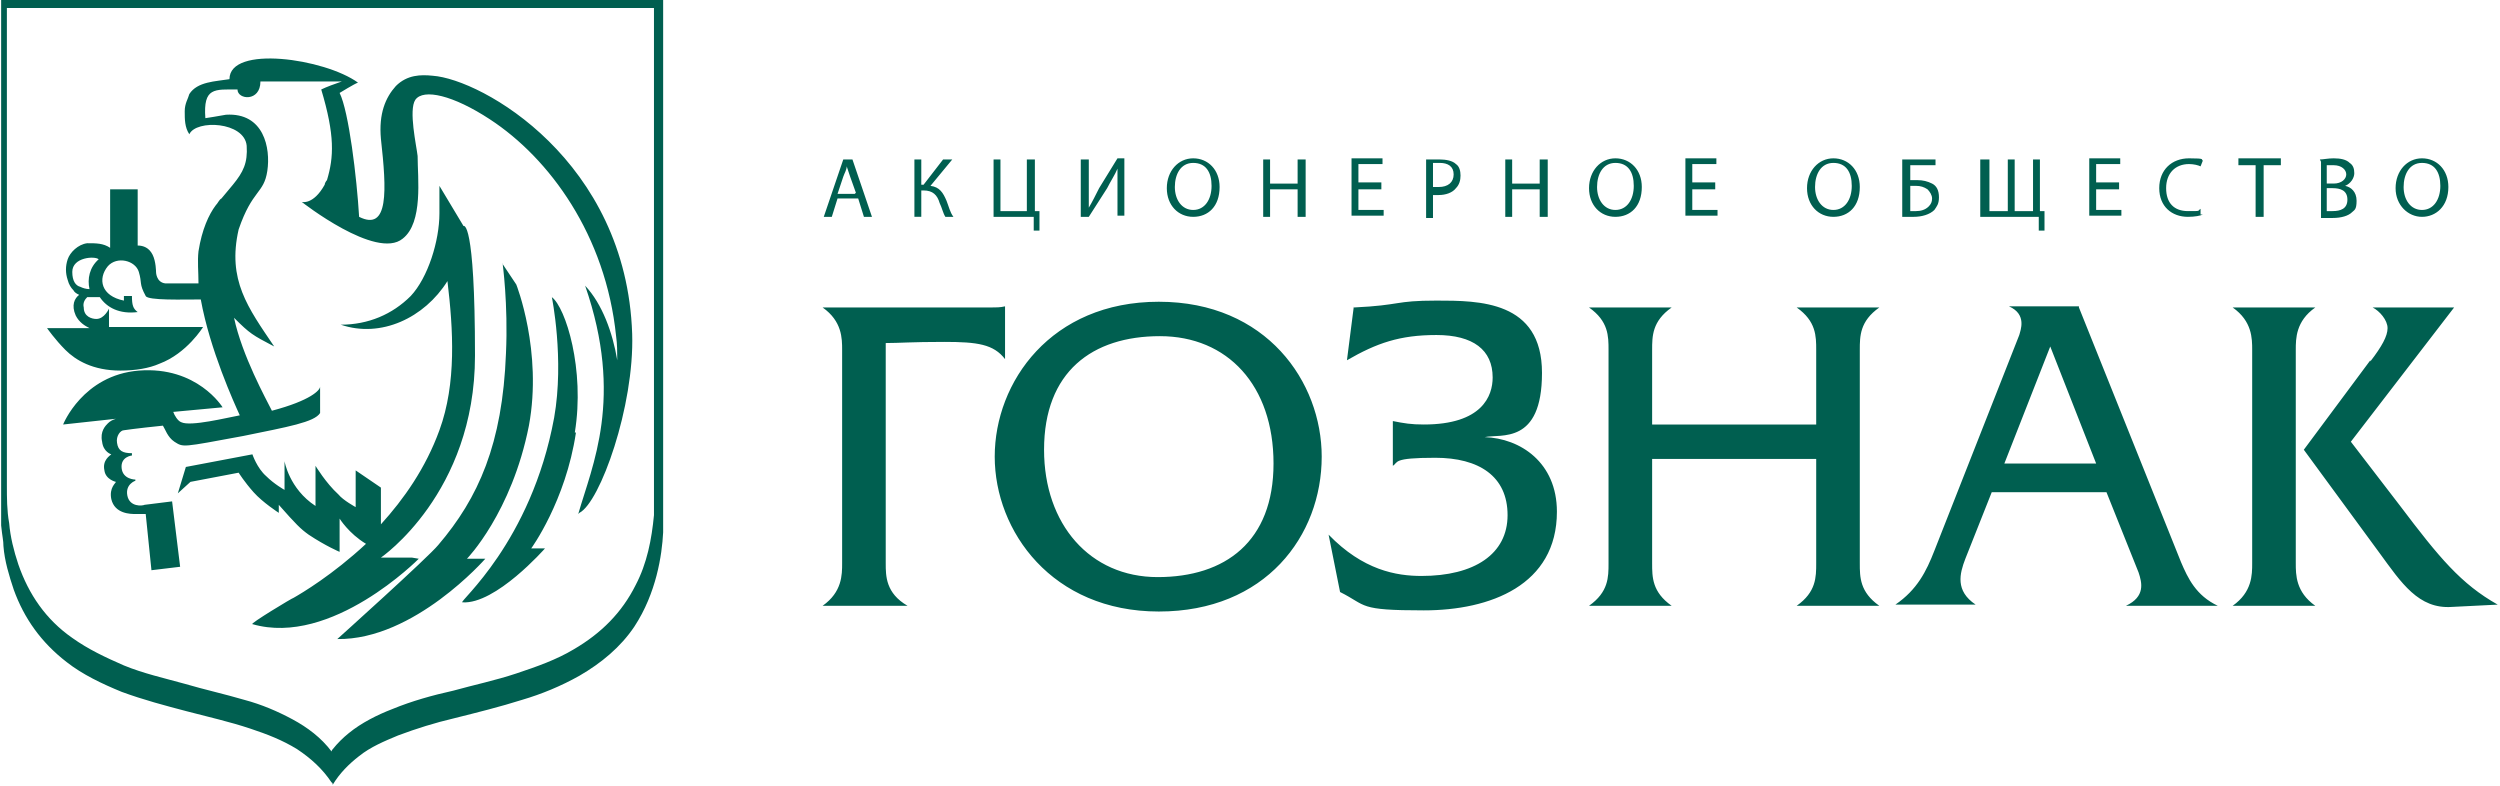<svg id="_Слой_2" data-name="Слой 2" xmlns="http://www.w3.org/2000/svg" viewBox="0 0 217.9 68.5"><defs><style>.cls-1{fill:#005f50}</style></defs><g id="_Слой_1-2" data-name="Слой 1"><path class="cls-1" d="M57.8 46.4c-.1 2-.6 5.3-2.5 8.2-1.2 1.8-2.9 3.2-4.8 4.3-1.6.9-3.3 1.6-5 2.1-1.9.6-3.9 1.1-5.9 1.6-1.7.4-3.3.9-4.9 1.5-1.2.5-2.4 1-3.4 1.8-.9.7-1.7 1.5-2.3 2.5 0 0 0-.2-.1-.2-.8-1.2-1.8-2.1-3-2.9-1.3-.8-2.6-1.3-4.1-1.8-1.8-.6-3.6-1-5.5-1.5s-3.8-1-5.7-1.7c-1.7-.7-3.4-1.5-4.8-2.6-2.2-1.7-3.7-3.8-4.6-6.3-.4-1.2-.8-2.5-.9-3.8 0-.5-.1-.8-.2-1.8V0h57.7v46.4zM28.9 65.5s0-.1.1-.2c.4-.5.9-1 1.4-1.4 1.1-.9 2.5-1.6 3.8-2.1 1.7-.7 3.5-1.2 5.3-1.6 1.8-.5 3.7-.9 5.5-1.5 1.8-.6 3.5-1.2 5-2.1 2.4-1.4 4.2-3.2 5.4-5.6 1-1.9 1.4-4 1.6-6.1V.7H.6v41.6c0 1.1 0 2.2.2 3.3.1 1.2.4 2.4.8 3.6.9 2.6 2.4 4.8 4.7 6.4 1.4 1 2.9 1.7 4.5 2.4 1.7.7 3.5 1.1 5.3 1.6 1.7.5 3.5.9 5.2 1.4 1.5.4 2.9 1 4.2 1.7 1.3.7 2.5 1.6 3.4 2.8"/><path class="cls-1" d="M50.2 37.7c-.9 6-3.9 10.1-3.9 10.1h1.2s-4.3 4.9-7.2 4.7c-.4 0 6-5.2 8-16.1.9-5.1-.2-10.5-.2-10.5 1.2.9 2.9 6.3 2 11.8m-6.3-14.8s.5 3.6.3 7.9c-.3 7.9-2.4 12.6-5.9 16.7-.9 1.1-8.8 8.2-8.8 8.2 6.7.1 12.9-7 12.9-7h-1.6s3.9-4 5.4-11.6c1.2-6.5-1.1-12.3-1.1-12.3L43.8 23zm-7.9 25.7h-2.7S41.4 43 41.4 31s-1-11.3-1-11.3l-2.1-3.5v2.4c0 2.4-1 5.6-2.5 7.2-1.6 1.6-3.7 2.5-6.1 2.5 3.5 1.2 7.3-.6 9.3-3.8.5 4.2.8 8.9-.7 13-1.2 3.3-3.1 6-5.1 8.2v-3.2L31 41v3.2s-1.1-.6-1.5-1.1c-1.1-1-2-2.5-2-2.5v3.5c-2.3-1.5-2.7-3.9-2.7-3.9v2.5s-.9-.5-1.6-1.2c-.8-.7-1.2-1.9-1.2-1.9l-5.8 1.1-.7 2.3 1.1-1 4.2-.8s.5.8 1.3 1.7c.8.9 2.2 1.8 2.2 1.8V44c1.5 1.7 1.9 2.1 2.6 2.6 1.5 1 2.7 1.5 2.7 1.5v-2.9s.8 1.3 2.3 2.2c-2.9 2.7-5.6 4.3-6.3 4.7-.1 0-3.9 2.3-3.6 2.3 6.9 2 14.5-5.7 14.5-5.7m13.9-3.9c1.2-4.2 4-10.1.6-19.9 1.5 1.6 2.4 4.1 2.8 6.5 0-.7 0-1.4-.1-2.1-.9-8.8-5.8-15.5-11-18.9-3.2-2.1-5.8-2.7-6.5-1.7-.6.9.1 4 .2 4.9 0 1.9.5 5.8-1.3 7.2-2.3 1.9-8.8-3.2-8.8-3.2s1 .3 2-1.5c0-.1.1-.3.2-.4.6-2 .7-3.9-.5-7.9.4-.2 1.2-.5 1.8-.7h-7.1c0 1.8-2 1.6-2 .7-2 0-3-.2-2.8 2.5 0 0 1.3-.2 1.8-.3 3.3-.2 3.9 2.9 3.6 4.9-.3 2-1.3 1.6-2.5 5.1-1 4.4.8 6.8 3.1 10.2-1.9-1-2.1-1.1-3.5-2.5.7 3.3 2.8 7.1 3.3 8.1 3.4-.9 4.2-1.8 4.2-2.1V36c-.5.8-2.8 1.2-6.7 2-5.4 1-5.2 1-6 .5-.6-.4-.8-1.1-1-1.4-.1 0-2.8.3-3.4.4-.3 0-.7.5-.6 1.1.1.7.5.9 1.3.9v.2s-1 .1-.9 1.1c.1 1 1.2 1 1.2 1v.1s-.9.3-.7 1.3c.2 1 1.3.9 1.5.8l2.4-.3.7 5.7-2.5.3-.5-4.9h-.9c-.4 0-1.8 0-2.1-1.3-.2-1 .4-1.4.4-1.5 0 0-.9-.2-1-1-.2-.9.5-1.3.6-1.4 0 0-.7-.2-.8-1.1-.2-.9.3-1.4.5-1.6.2-.2.4-.3.7-.4l-4.6.5s1.7-4.3 6.6-4.7c5.1-.4 7.3 3.2 7.3 3.2l-4.3.4c.1.3.4.8.7.9.8.4 4-.4 5.1-.6-.5-1.1-2.6-5.7-3.4-10.1-1.6 0-4.6.1-4.8-.3-.6-1.1-.3-1.1-.6-2.1s-1.9-1.4-2.7-.5c-.9 1.1-.6 2.6 1.4 3v-.4h.7c0 .8.1 1.1.5 1.4-1.6.2-2.7-.4-3.3-1.3H7.6c-.2.2-.4.5-.3.9 0 .8.7 1 1.1 1 .7 0 1.1-.9 1.1-.9v1.6h8.2s-1.4 2.3-3.8 3.2c-.9.4-2.1.6-3.4.6-2.4 0-3.9-.9-4.8-1.8-.9-.9-1.6-1.9-1.6-1.9h3.7c-.4-.2-.9-.5-1.2-1.1-.4-.9-.1-1.5.3-1.8-.2-.1-.4-.2-.5-.4-.2-.2-.4-.5-.5-.9-.2-.6-.2-1.2 0-1.8.2-.6.9-1.3 1.7-1.4.8 0 1.4 0 2 .4v-5.1H12v4.9c.5 0 1 .2 1.3.8.3.6.3 1.5.3 1.5s0 .9.8 1h2.9c0-1-.1-1.9 0-2.8.3-1.9.9-3.2 1.5-4 .2-.2.3-.5.5-.6l1-1.2c.9-1.1 1.3-1.9 1.2-3.4-.2-2.1-4.4-2.3-5-1-.4-.6-.4-1.3-.4-2s.3-1.1.4-1.5c.7-1.1 2.3-1.1 3.5-1.3 0-3 8.3-1.8 11.2.3-.3.1-1.6.9-1.6.9.8 1.6 1.5 7.4 1.7 10.8 2.6 1.3 2.4-2.3 1.9-6.8-.2-2.2.4-3.6 1.3-4.6 1-1 2.2-1 3.2-.9 4.3.3 16.9 7.4 17.4 22.5.2 6.3-2.8 14.7-4.6 15.6M8.6 22.6c-.3-.3-2.3-.2-2.3 1.1 0 .8.3 1.2.7 1.3.2.1.5.2.8.2-.2-.9 0-1.9.8-2.6M73 17.3l-.5 1.6h-.7l1.7-5h.8l1.7 5h-.7l-.5-1.6H73zm1.6-.5l-.5-1.4-.3-.9c0 .3-.2.6-.3.9l-.5 1.5h1.5zm5.7-2.9v2.2h.2l1.7-2.2h.8l-1.9 2.3c.8.1 1.1.6 1.4 1.3.2.5.3 1 .6 1.4h-.7c-.2-.3-.3-.8-.5-1.2-.2-.7-.6-1.1-1.4-1.1h-.2v2.3h-.6v-5h.6zm6.9 0v4.5h2.3v-4.5h.7v4.5h.4v1.7h-.5v-1.2h-3.5v-5h.6zm7.7 0v4.2c.3-.5.6-1.1.9-1.7l1.6-2.6h.6v5h-.6v-4.1c-.2.5-.6 1.1-.9 1.7l-1.6 2.5h-.7v-5h.6zm11.4 2.4c0 1.7-1 2.6-2.3 2.6s-2.3-1-2.3-2.5 1-2.6 2.3-2.6 2.3 1 2.3 2.5zm-3.9 0c0 1.1.6 2 1.6 2s1.6-.9 1.6-2.1-.5-2-1.6-2-1.6 1-1.6 2.1zm8.3-2.4V16h2.4v-2.1h.7v5h-.7v-2.4h-2.4v2.4h-.6v-5h.6zm9.7 2.6h-2v1.8h2.2v.5h-2.8v-5h2.7v.5h-2.1v1.6h2v.5zm3.9-2.6h1.2c.5 0 1.1.1 1.4.4.3.2.4.6.4 1s-.1.8-.4 1.1c-.3.4-.9.6-1.5.6h-.5v2h-.6v-5zm.6 2.4h.5c.8 0 1.3-.4 1.3-1.1s-.5-1-1.2-1h-.6v2zm6.9-2.4V16h2.4v-2.1h.7v5h-.7v-2.4h-2.4v2.4h-.6v-5h.6zm11.3 2.4c0 1.7-1 2.6-2.3 2.6s-2.3-1-2.3-2.5 1-2.6 2.3-2.6 2.3 1 2.3 2.5zm-3.9 0c0 1.1.6 2 1.6 2s1.6-.9 1.6-2.1-.5-2-1.6-2-1.6 1-1.6 2.1zm10.3.2h-2v1.8h2.2v.5h-2.8v-5h2.7v.5h-2.1v1.6h2v.5zm12.6-.2c0 1.7-1 2.6-2.3 2.6s-2.3-1-2.3-2.5 1-2.6 2.3-2.6 2.3 1 2.3 2.5zm-3.9 0c0 1.1.6 2 1.6 2s1.6-.9 1.6-2.1-.5-2-1.6-2-1.6 1-1.6 2.1zm10.5-2.4v.5h-2.2v1.3h.6c.5 0 .9.1 1.3.3.4.2.6.6.6 1.2s-.2.8-.4 1.1c-.4.4-1.1.6-1.8.6h-1v-5h2.8zm-2.2 4.5h.5c.4 0 .8-.1 1.1-.4.2-.2.3-.4.3-.7s-.2-.6-.4-.8c-.3-.2-.6-.3-1-.3h-.5v2.1zm6.9-4.5v4.5h1.6v-4.5h.6v4.5h1.6v-4.5h.6v4.5h.4v1.7h-.5v-1.2h-5.1v-5h.6zm11.3 2.6h-2v1.8h2.2v.5h-2.8v-5h2.7v.5h-2.1v1.6h2v.5zm7.3 2.2c-.2.1-.7.2-1.3.2-1.4 0-2.5-.9-2.5-2.5s1.1-2.6 2.6-2.6 1 .1 1.2.2l-.2.5c-.2-.1-.6-.2-1-.2-1.2 0-2 .8-2 2.1s.7 2 1.9 2 .8 0 1.1-.2v.5zm4.6-4.3h-1.5v-.6h3.7v.6h-1.5v4.5h-.7v-4.5zm5.6-.5c.3 0 .7-.1 1.2-.1.6 0 1.1.1 1.4.4.3.2.4.5.4.9s-.3.9-.8 1.1c.5.1 1 .5 1 1.3s-.2.8-.4 1c-.3.3-.9.5-1.7.5h-1v-4.9zm.6 2.1h.6c.7 0 1.1-.4 1.1-.8s-.4-.8-1.1-.8h-.6V16zm0 2.4h.5c.7 0 1.3-.2 1.3-1s-.6-1-1.3-1h-.5v1.9zm10.6-2.1c0 1.7-1.1 2.6-2.3 2.6s-2.3-1-2.3-2.5 1-2.6 2.3-2.6 2.3 1 2.3 2.5zm-3.9 0c0 1.1.6 2 1.6 2s1.6-.9 1.6-2.1-.5-2-1.6-2-1.6 1-1.6 2.1zM86.3 26.8c.5 0 .9 0 1.3-.1v4.6c-1-1.3-2.4-1.5-5.3-1.5s-3.9.1-5.1.1v19.2c0 1.1 0 2.6 1.9 3.7h-7.4c1.7-1.2 1.7-2.7 1.7-3.7V30.5c0-1 0-2.5-1.7-3.7h14.5zm28.9 13c0 6.9-4.9 13.5-14.2 13.5s-14.3-7-14.3-13.5 4.9-13.5 14.3-13.5 14.2 7 14.2 13.5M91 39.2c0 6.5 4 11.1 9.9 11.1s10.1-3.1 10.1-9.9-4-11.1-9.9-11.1S91 32.4 91 39.2m27-12.4c4.2-.2 3.5-.6 7.2-.6s9.2 0 9.2 6.3-3.6 5.3-5 5.6c3.1.1 6.3 2.2 6.3 6.5 0 6.4-5.8 8.6-11.6 8.6s-4.9-.4-7.3-1.6l-1-5c3 3.1 5.9 3.6 8.1 3.6 4.6 0 7.5-1.9 7.5-5.3s-2.5-5-6.3-5-3.2.4-3.7.7v-3.9c1 .2 1.6.3 2.7.3 5.1 0 6-2.5 6-4.1 0-2.4-1.7-3.7-4.9-3.7s-5.2.7-7.8 2.2l.6-4.7zM158.3 37v-6.5c0-1.2 0-2.5-1.7-3.7h7.2c-1.7 1.2-1.7 2.5-1.7 3.7v18.6c0 1.2 0 2.5 1.7 3.7h-7.2c1.7-1.2 1.7-2.5 1.7-3.7V40H144v9.1c0 1.2 0 2.5 1.7 3.7h-7.2c1.7-1.2 1.7-2.5 1.7-3.7V30.5c0-1.2 0-2.5-1.7-3.7h7.2c-1.7 1.2-1.7 2.5-1.7 3.7V37h14.3zm22.9-10.2l8.9 22.2c.6 1.4 1.3 2.9 3.2 3.8h-8c1.7-.8 1.4-2 1.1-2.9l-2.8-7h-10l-2.3 5.8c-.5 1.3-.9 2.8.9 4h-7c1.9-1.3 2.7-2.9 3.4-4.7l7.4-18.8c.1-.4.7-1.8-.9-2.5h6.1zm-6.6 13.6h8.1l-4-10.2-4 10.2zm27.2-13.6c-1.7 1.2-1.7 2.7-1.7 3.7v18.6c0 1 0 2.5 1.7 3.7h-7.2c1.7-1.2 1.7-2.7 1.7-3.7V30.5c0-1 0-2.5-1.7-3.7h7.2zm4.8 4.7c1-1.3 1.5-2.2 1.5-2.9s-.7-1.5-1.3-1.8h7.1l-9 11.7 4.3 5.6c3.4 4.5 5.3 6.8 8.5 8.6l-4 .2c-2.9.2-4.4-2.1-6.3-4.7l-6.6-9 5.8-7.8z"/><path fill="none" d="M0 0h217.9v68.5H0z"/></g></svg>
